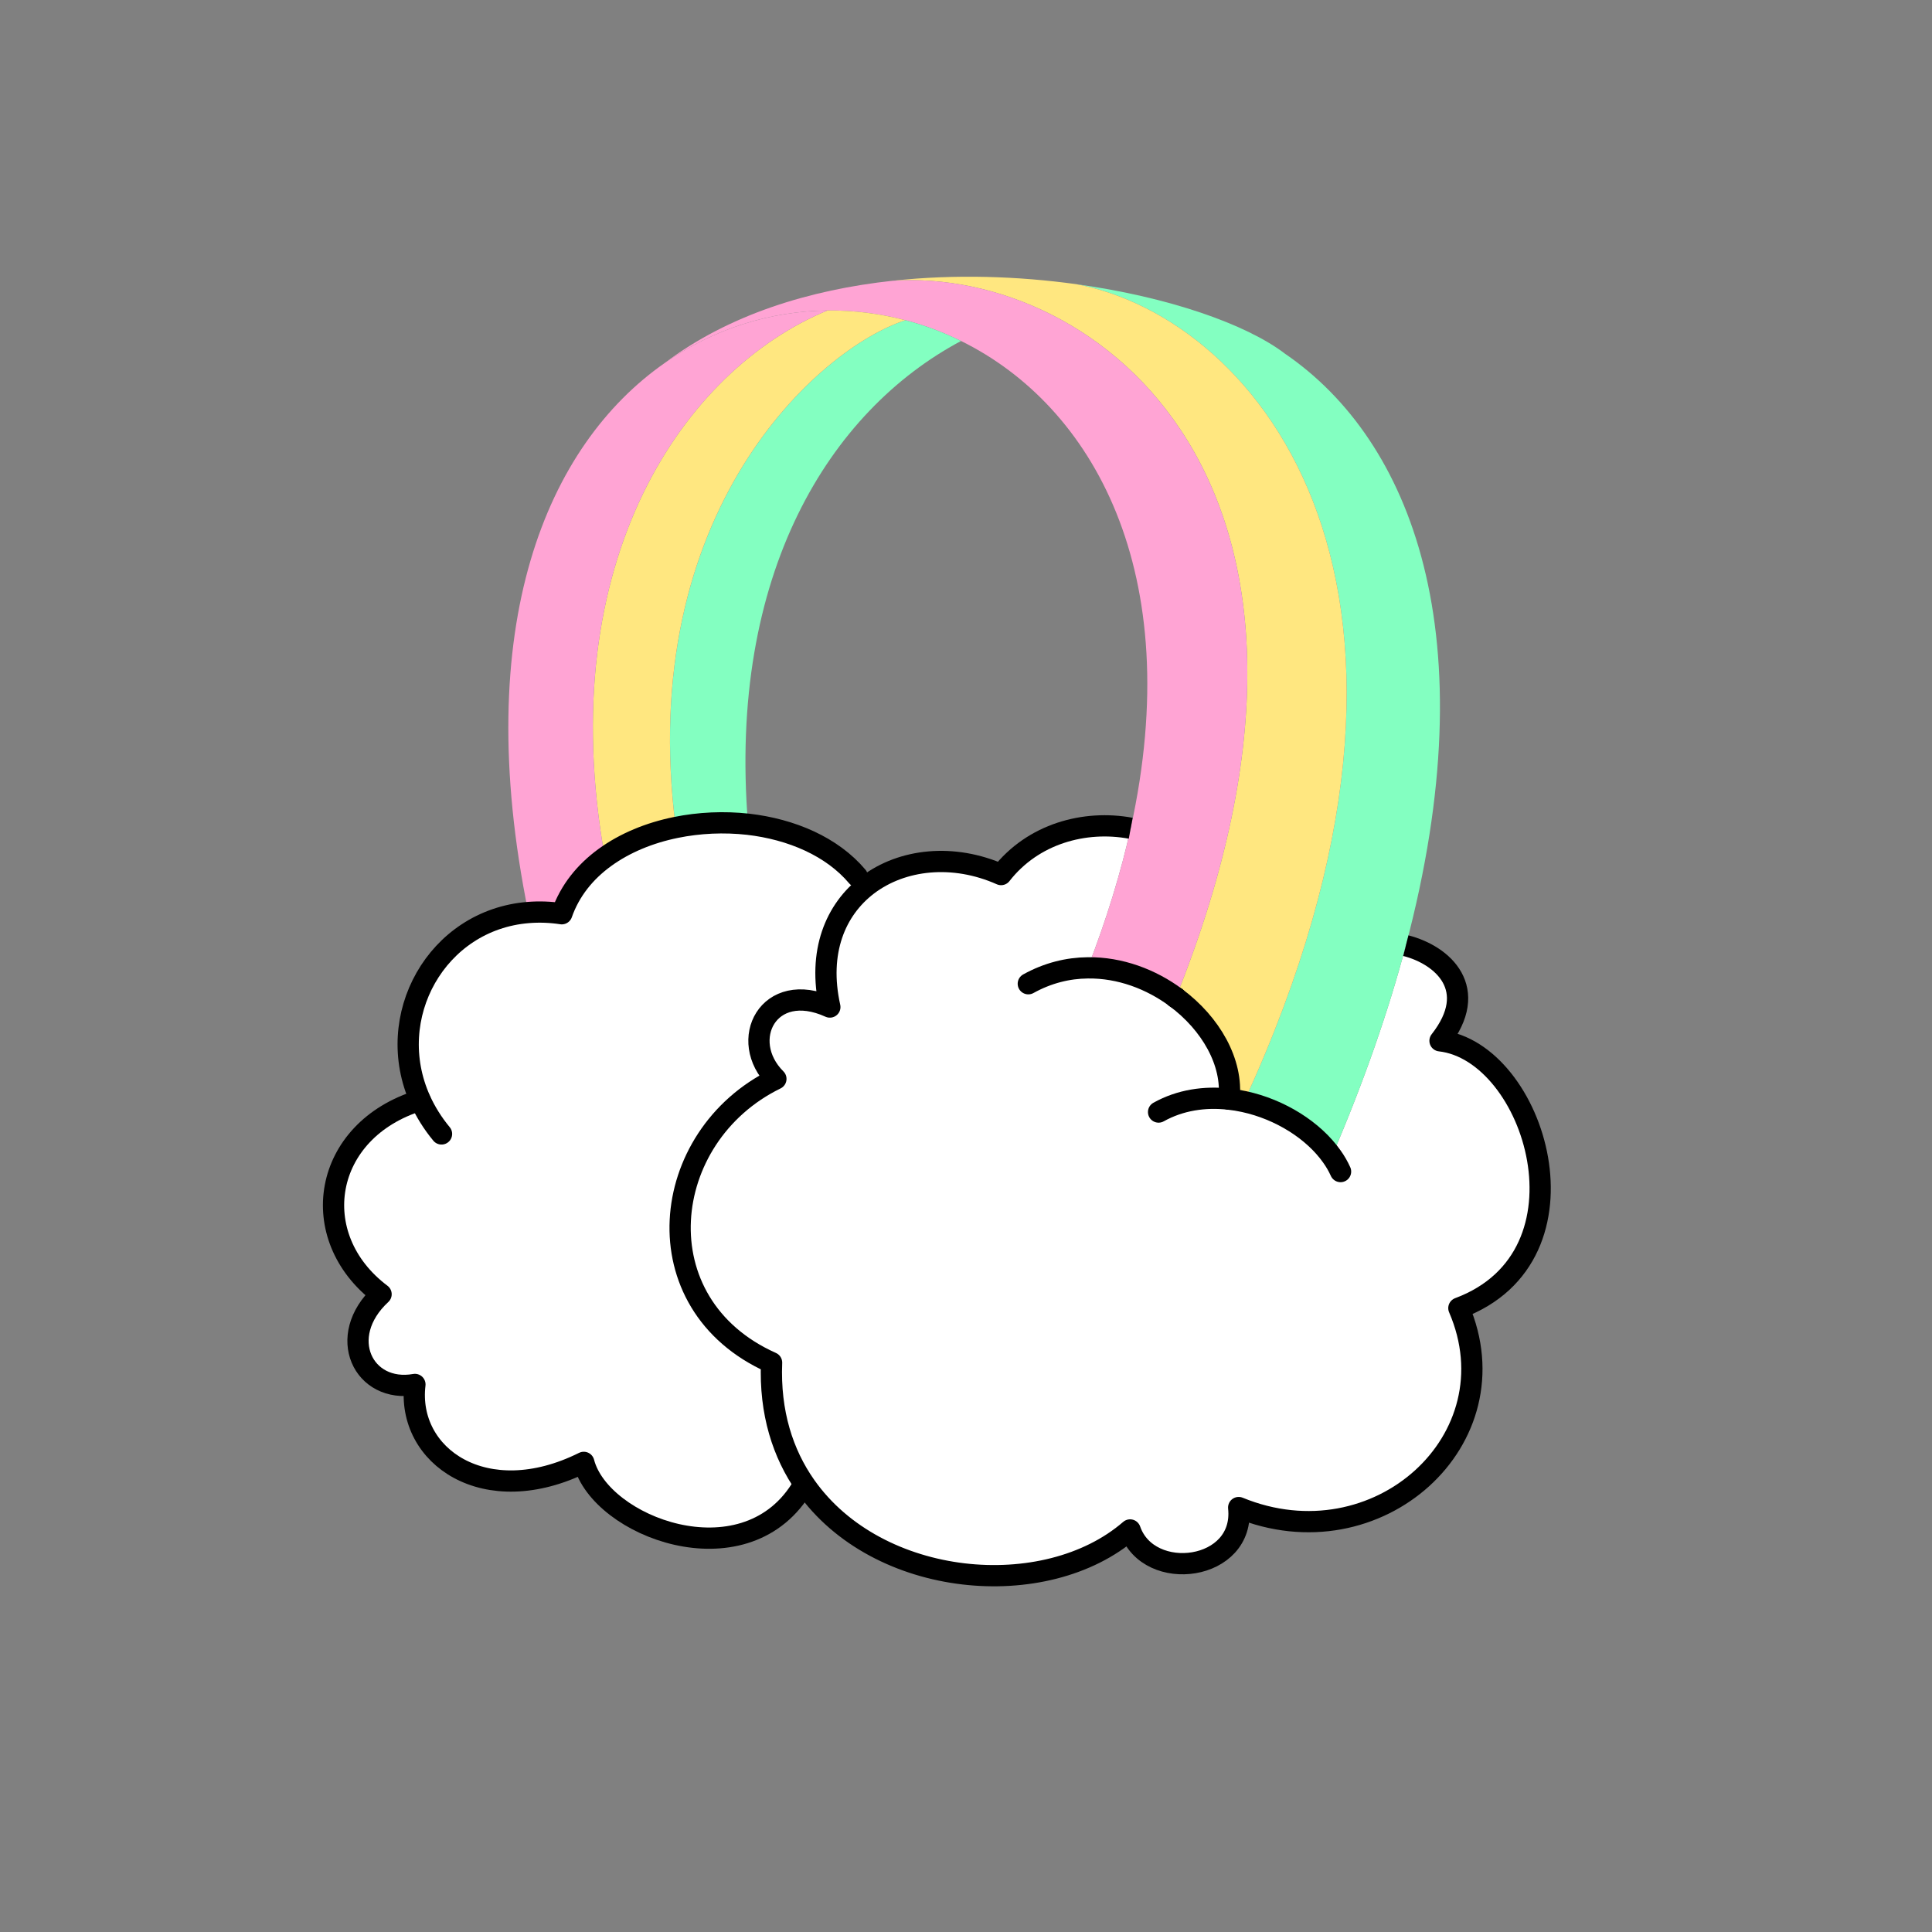 <?xml version="1.0" encoding="UTF-8"?><svg id="Layer_2" xmlns="http://www.w3.org/2000/svg" viewBox="0 0 1000 1000"><rect x="0" y="0" width="1000" height="1000" fill="#808080" stroke="none"/><defs><style>.cls-1,.cls-2,.cls-3{fill:none;}.cls-4{fill:#fff;}.cls-5{fill:#ffe780;}.cls-6{fill:#ffa4d4;}.cls-7{fill:#83ffc1;}.cls-2{stroke-linecap:round;}.cls-2,.cls-3{stroke:#000;stroke-linejoin:round;stroke-width:11px;}</style></defs><g id="_01"><g><rect class="cls-1" width="1000" height="1000"/><g><g><path class="cls-4" d="m689.36,598.6c16.75-39.04,29.34-75.38,38.29-109.13,19.25,4.93,38.72,22.49,17.7,49.24,49.25,5.53,82.14,111.44,9.76,138.37,29.33,67.95-42.29,132.66-113.97,103.23,3.51,32.99-46.6,39.3-56.2,11.59-43.71,37.87-130.61,30.31-167.97-22.72-11.78-16.73-18.65-38.03-17.6-63.88-67.99-30.35-58.75-117.12,2.23-146.87-19.92-19.85-3.91-51.64,27.93-37.19-6.36-28.57,2.89-50.46,19.54-63.14,17.88-13.57,44.31-16.45,69.09-5.43,16.54-21.23,43.34-28.36,67.09-23.98-5.05,22.75-12.36,46.85-22.25,72.27,16.7-.24,32.77,5.85,45.62,15.38v.04c18.05,13.37,29.67,33.57,27.51,52.54,2.64.28,5.24.71,7.83,1.28,18.68,4.05,35.89,14.92,45.39,28.4Z"/><path class="cls-7" d="m665.1,183.07c65.43,44.75,105.14,145.78,62.55,306.4-8.95,33.75-21.54,70.09-38.29,109.13-9.5-13.48-26.71-24.35-45.39-28.4v-.04c121.96-265.44,8.28-405.13-86.81-423.06,47.53,6.56,88.01,20.71,107.94,35.97Z"/><path class="cls-5" d="m557.16,147.1c95.09,17.93,208.77,157.62,86.81,423.06v.04c-2.6-.58-5.19-1-7.84-1.28,2.16-18.97-9.46-39.17-27.51-52.54v-.04c106.98-266.41-41.71-377.97-146.44-371.03,32.24-3.5,64.99-2.36,94.98,1.79Z"/><path class="cls-6" d="m462.18,145.31c104.73-6.94,253.42,104.62,146.44,371.03-12.85-9.52-28.92-15.61-45.62-15.38,9.89-25.42,17.19-49.52,22.25-72.27,29.17-132.6-19.83-218.75-87.82-252.2-9.29-4.58-18.95-8.21-28.79-10.75-13.25-3.49-26.86-5.16-40.45-5.04-29.29.39-58.55,9.3-84.12,27.19,32.99-24.99,75.05-37.93,118.12-42.59Z"/><path class="cls-7" d="m468.64,165.74c9.84,2.55,19.5,6.17,28.79,10.75-68,36.2-120.77,120.54-110.25,250.13-12.39-1.37-25.25-.81-37.4,1.68-21.05-163.78,74.26-248.14,118.87-262.56Z"/><path class="cls-4" d="m217.56,569.47c-19.52-43.14,8.46-93.37,55.91-97.16,5.51-.44,11.29-.28,17.31.64,4.19-11.99,12.11-21.72,22.31-29.13,10.38-7.55,23.11-12.75,36.69-15.52,12.15-2.49,25.02-3.05,37.4-1.68,22.43,2.58,43.48,11.53,56.56,27.07l5.34,4.41c-16.65,12.67-25.89,34.57-19.54,63.14-31.84-14.45-47.85,17.33-27.93,37.19-60.98,29.76-70.21,116.52-2.23,146.87-1.05,25.84,5.82,47.15,17.6,63.88l-2.65,1.96c-29.99,47.05-103.52,19.2-112.17-14.23-51.01,25.4-91.87-3.21-87.4-40.33-26.72,4.74-41.18-24.78-17.52-46.7-39.44-29.65-30.57-84.87,20.21-100.39l.11-.03Z"/><path class="cls-5" d="m428.18,160.7c13.6-.12,27.21,1.55,40.45,5.04-44.61,14.42-139.91,98.77-118.87,262.56-13.58,2.77-26.31,7.97-36.69,15.52-27.64-154.64,41.74-252.75,115.1-283.08v-.04Z"/><path class="cls-6" d="m428.18,160.7v.04c-73.36,30.33-142.75,128.44-115.11,283.08-10.19,7.41-18.11,17.14-22.31,29.13-6.02-.92-11.8-1.09-17.31-.64v-.04c-30.27-148.83,9.73-241.88,70.6-284.38,25.57-17.89,54.83-26.8,84.12-27.19Z"/></g><g><path class="cls-2" d="m228.53,586.92c-4.62-5.58-8.26-11.46-10.97-17.45-19.52-43.14,8.46-93.37,55.91-97.16,5.51-.44,11.29-.28,17.31.64,4.19-11.99,12.11-21.72,22.31-29.13,10.38-7.55,23.11-12.75,36.69-15.52,12.15-2.49,25.02-3.05,37.4-1.68,22.43,2.58,43.48,11.53,56.56,27.07"/><path class="cls-2" d="m217.45,569.5c-50.77,15.51-59.65,70.74-20.21,100.39-23.66,21.92-9.19,51.44,17.52,46.7-4.47,37.11,36.39,65.73,87.4,40.33,8.65,33.43,82.18,61.28,112.17,14.23"/><path class="cls-3" d="m727.65,489.47c19.25,4.93,38.72,22.49,17.7,49.24,49.25,5.53,82.14,111.44,9.76,138.37,29.33,67.95-42.29,132.66-113.97,103.23,3.51,32.99-46.6,39.3-56.2,11.59-43.71,37.87-130.61,30.31-167.97-22.72-11.78-16.73-18.65-38.03-17.6-63.88-67.99-30.35-58.75-117.12,2.23-146.87-19.92-19.85-3.91-51.64,27.93-37.19-6.36-28.57,2.89-50.46,19.54-63.14,17.88-13.57,44.31-16.45,69.09-5.43,16.54-21.23,43.34-28.36,67.09-23.98"/><path class="cls-2" d="m608.63,516.34c-12.85-9.52-28.92-15.61-45.62-15.38-10.24.09-20.71,2.64-30.76,8.22"/><path class="cls-2" d="m636.14,568.91c2.16-18.97-9.46-39.17-27.51-52.54"/><path class="cls-2" d="m599.68,575.59c11.2-6.26,23.96-8.09,36.46-6.68,2.64.28,5.24.71,7.83,1.28,18.68,4.05,35.89,14.92,45.39,28.4,1.82,2.53,3.29,5.12,4.51,7.81"/><line class="cls-2" x1="608.63" y1="516.38" x2="608.63" y2="516.34"/></g></g></g></g></svg>